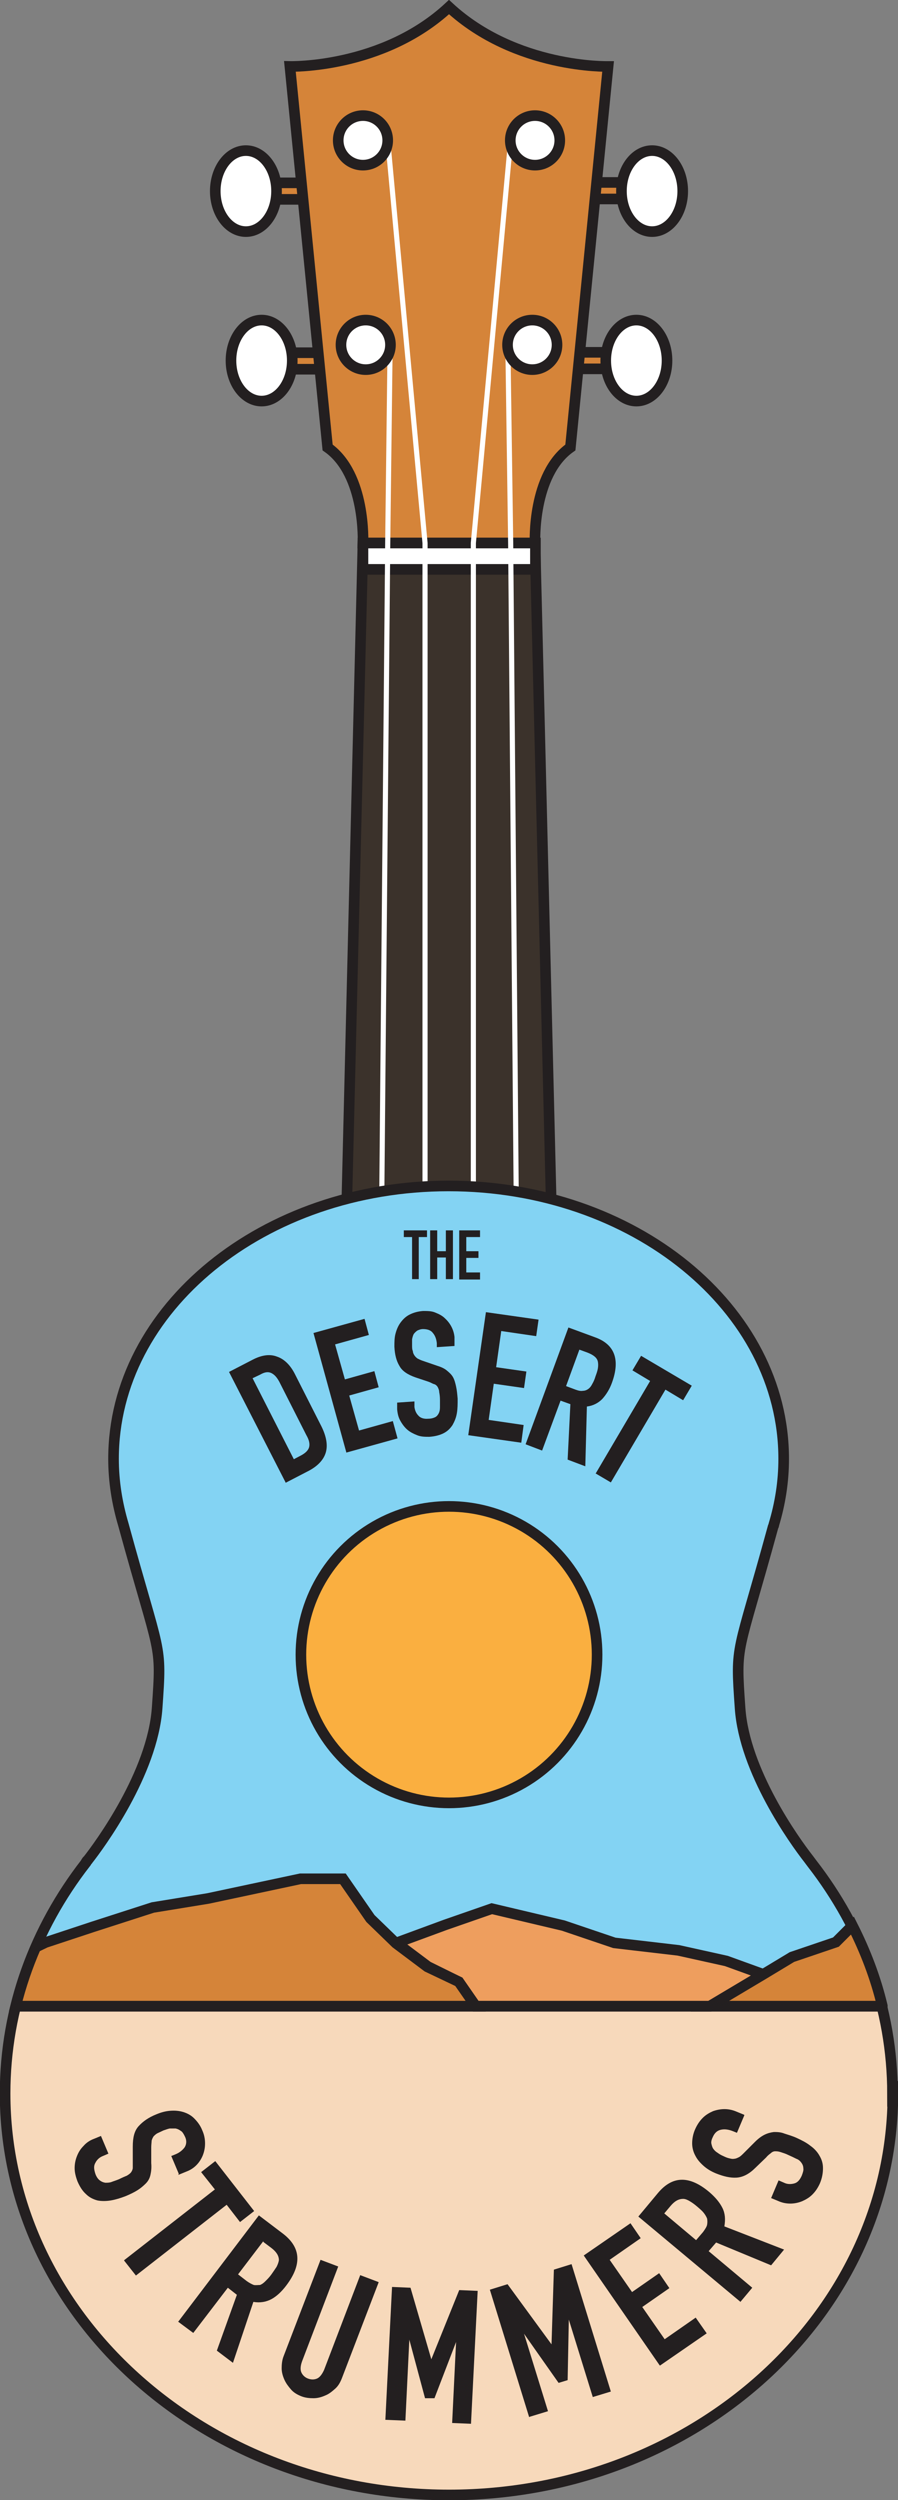 <?xml version="1.0" encoding="UTF-8"?><svg id="Layer_1" xmlns="http://www.w3.org/2000/svg" viewBox="0 0 22.86 63.58"><rect x="0" y="0" width="22.86" height="63.58" fill="#808080" stroke="none"/><defs><style>.cls-1,.cls-2,.cls-3{fill:none;}.cls-1,.cls-4,.cls-5,.cls-6{stroke-width:0px;}.cls-2{stroke:#fff;stroke-width:.13px;}.cls-2,.cls-3,.cls-7,.cls-8,.cls-9,.cls-10,.cls-11{stroke-miterlimit:10;}.cls-3,.cls-7,.cls-8,.cls-9,.cls-10,.cls-11{stroke:#231f20;stroke-width:.27px;}.cls-7{fill:#fff;}.cls-8{fill:#ee9e5e;}.cls-9{fill:#faaf40;}.cls-10{fill:#3b322b;}.cls-11{fill:#d58439;}.cls-4{fill:#f7d9bb;}.cls-5{fill:#231f20;}.cls-6{fill:#83d3f3;}</style></defs><rect class="cls-11" x="15.05" y="4.65" width="1.02" height=".42" transform="translate(31.11 9.71) rotate(-180)"/><rect class="cls-11" x="6.8" y="4.65" width="1.02" height=".42"/><rect class="cls-11" x="7.2" y="8.97" width="1.02" height=".42"/><rect class="cls-11" x="14.65" y="8.97" width="1.02" height=".42" transform="translate(30.31 18.35) rotate(-180)"/><ellipse class="cls-7" cx="16.6" cy="4.86" rx=".78" ry="1.03"/><ellipse class="cls-7" cx="6.26" cy="4.86" rx=".78" ry="1.03"/><ellipse class="cls-7" cx="6.66" cy="9.17" rx=".78" ry="1.03"/><ellipse class="cls-7" cx="16.2" cy="9.17" rx=".78" ry="1.03"/><path class="cls-10" d="M14.09,32.95s-2.25.12-2.66,1.27c-.41-1.16-2.66-1.27-2.66-1.27l.47-19.15h4.38l.47,19.15Z"/><path class="cls-11" d="M15.48,1.69l-.96,9.69c-.98.69-.9,2.43-.9,2.43h-4.38s.08-1.74-.9-2.43l-.96-9.69s2.36.06,4.05-1.51c1.7,1.57,4.05,1.51,4.05,1.51Z"/><path class="cls-4" d="M22.73,53.24c0,5.64-5.06,10.21-11.3,10.21S.13,58.88.13,53.24c0-.76.09-1.5.27-2.22h22.06c.18.71.27,1.46.27,2.22Z"/><path class="cls-6" d="M22.46,51.02H.4c.33-1.33.94-2.57,1.78-3.65,0,0,0-.01.01-.02,0-.01.01-.02.02-.03,0,0,0-.01.02-.02.3-.38,1.65-2.21,1.77-3.87.12-1.71.08-1.24-.86-4.67-.16-.53-.25-1.1-.25-1.67,0-3.83,3.82-6.94,8.53-6.94s8.53,3.11,8.53,6.94c0,.58-.09,1.14-.25,1.67,0,.02-.01.04-.02.06-.92,3.36-.96,2.91-.84,4.61.11,1.6,1.38,3.37,1.74,3.83.06.07.09.12.09.12.84,1.08,1.45,2.31,1.78,3.64Z"/><circle class="cls-9" cx="11.43" cy="42.08" r="3.77"/><rect class="cls-7" x="9.24" y="13.81" width="4.39" height=".67"/><polyline class="cls-2" points="9.93 8.85 9.87 13.81 9.72 30.29"/><polyline class="cls-2" points="9.87 3.57 10.82 13.81 10.82 30.16"/><polyline class="cls-2" points="12.93 8.85 13 13.81 13.14 30.29"/><polyline class="cls-2" points="13 3.57 12.05 13.81 12.05 30.16"/><circle class="cls-7" cx="9.24" cy="3.57" r=".63"/><circle class="cls-7" cx="9.31" cy="8.77" r=".63"/><circle class="cls-7" cx="13.55" cy="8.77" r=".63"/><circle class="cls-7" cx="13.62" cy="3.57" r=".63"/><path class="cls-1" d="M22.46,51.02H.4c.33-1.33.94-2.57,1.78-3.65,0,0,0-.01.01-.02,0-.01.01-.02.02-.03,0,0,0-.01.02-.02.3-.38,1.65-2.21,1.77-3.87.12-1.71.08-1.24-.86-4.67-.16-.53-.25-1.1-.25-1.67,0-3.83,3.82-6.94,8.53-6.94s8.53,3.11,8.53,6.94c0,.58-.09,1.14-.25,1.67,0,.02-.01.04-.02.06-.92,3.36-.96,2.91-.84,4.61.11,1.6,1.38,3.37,1.74,3.83.06.07.09.12.09.12.84,1.08,1.45,2.31,1.78,3.64Z"/><path class="cls-3" d="M22.73,53.24c0,5.64-5.06,10.21-11.3,10.21S.13,58.87.13,53.24c0-2.18.76-4.2,2.05-5.86,0,0,0-.01.01-.02,0,0,.01-.02.02-.03,0,0,0-.01.02-.02.3-.38,1.65-2.21,1.77-3.87.12-1.71.08-1.24-.86-4.67-.16-.54-.25-1.1-.25-1.67,0-3.83,3.82-6.94,8.53-6.94s8.53,3.11,8.53,6.94c0,.58-.09,1.14-.25,1.67,0,.02-.01.04-.02.06-.92,3.36-.96,2.91-.84,4.61.11,1.6,1.38,3.37,1.74,3.83.06.08.09.12.09.12,1.29,1.66,2.05,3.68,2.05,5.86Z"/><polygon class="cls-8" points="19.43 50.21 18.07 51.02 12.11 51.02 11.68 50.4 10.89 50.01 10.09 49.41 11.34 48.95 12.52 48.54 14.34 48.97 15.64 49.41 17.27 49.6 18.49 49.87 19.43 50.21"/><path class="cls-11" d="M12.11,51.02H.4c.13-.52.3-1.02.51-1.5l.25-.12,1.21-.4,1.52-.49,1.41-.23,2.35-.5h1.08l.7,1.01.65.63.8.6.8.38.43.62Z"/><path class="cls-11" d="M22.46,51.02h-4.39l1.36-.81.73-.44,1.12-.38.42-.42c.33.65.59,1.33.76,2.04Z"/><line class="cls-3" x1=".35" y1="51.02" x2="22.5" y2="51.02"/><path class="cls-5" d="M10.49,32.53v-1.07h-.21v-.17h.59v.17h-.21v1.07h-.18Z"/><path class="cls-5" d="M10.95,32.53v-1.24h.18v.53h.22v-.53h.18v1.24h-.18v-.55h-.22v.55h-.18Z"/><path class="cls-5" d="M11.69,32.53v-1.24h.53v.17h-.35v.36h.31v.17h-.31v.37h.35v.18h-.53Z"/><path class="cls-5" d="M4.55,55.28l-.19-.45.1-.04c.1-.04.18-.1.24-.18.05-.08.06-.18,0-.29-.03-.06-.06-.11-.1-.13-.04-.03-.08-.05-.13-.06-.05,0-.1,0-.15,0-.05.01-.1.03-.16.05-.06.03-.11.05-.15.07s-.07.05-.1.08c-.02.03-.04.07-.05.11,0,.04-.01.1-.01.17v.4c.01.12,0,.21-.02.3s-.06.16-.12.22c-.06.06-.13.12-.21.17-.08.05-.18.1-.3.15-.13.05-.26.09-.38.11s-.24.02-.34,0c-.11-.03-.21-.08-.29-.16-.09-.08-.16-.19-.22-.33-.04-.11-.07-.22-.07-.33,0-.11.02-.21.06-.31.04-.1.09-.18.17-.26.07-.08.16-.14.27-.18l.17-.07.19.45-.14.06c-.08.03-.15.09-.19.17-.05.08-.04.17,0,.29.03.08.07.13.11.16.04.03.08.05.14.06.05,0,.11,0,.16-.02s.12-.04.19-.07c.08-.04.15-.07.2-.09.05-.03.09-.06.11-.09.02-.03.04-.07.04-.11,0-.04,0-.1,0-.16v-.38c0-.23.04-.4.15-.52s.25-.22.45-.3c.12-.05.23-.08.35-.09.12-.01.23,0,.33.03.1.03.2.08.28.16.08.08.16.18.21.31.05.11.07.22.07.33,0,.11-.02.21-.06.31-.08.19-.22.33-.4.4l-.22.09Z"/><path class="cls-5" d="M3.16,57.48l2.31-1.8-.35-.44.36-.28.99,1.27-.36.28-.34-.44-2.31,1.8-.3-.38Z"/><path class="cls-5" d="M4.54,59.04l2.05-2.7.62.47c.45.35.48.78.08,1.31-.12.16-.25.28-.38.35s-.29.1-.46.07l-.52,1.55-.41-.31.51-1.42-.23-.18-.88,1.15-.39-.29ZM6.7,57l-.64.84.22.17c.07.05.13.08.18.1.05.01.11,0,.16,0,.05-.02.09-.05.14-.1.05-.05.1-.1.15-.17s.09-.13.13-.19c.03-.06.05-.11.06-.17,0-.11-.06-.21-.19-.31l-.2-.15Z"/><path class="cls-5" d="M9.64,58.04l-.94,2.45c-.04.1-.09.19-.17.26s-.15.13-.25.17c-.09.04-.19.07-.3.07-.1,0-.21-.01-.31-.05-.1-.04-.19-.09-.26-.17s-.13-.16-.17-.25c-.04-.09-.07-.19-.07-.29s.01-.21.05-.31l.94-2.45.45.17-.92,2.41c-.04.11-.05.21-.02.28.03.07.09.13.17.16s.16.03.23,0c.07-.03.13-.11.18-.22l.92-2.41.45.17Z"/><path class="cls-5" d="M9.81,61.54l.17-3.38.47.02.53,1.82h0l.71-1.76.47.02-.17,3.38-.48-.02.1-2.06h0s-.55,1.43-.55,1.43h-.24s-.4-1.49-.4-1.49h0s-.1,2.06-.1,2.06l-.48-.02Z"/><path class="cls-5" d="M13.47,61.47l-1-3.24.45-.14,1.12,1.53h0s.06-1.9.06-1.9l.45-.14,1,3.24-.46.14-.61-1.97h0s-.03,1.54-.03,1.54l-.23.07-.88-1.25h0s.61,1.97.61,1.97l-.46.14Z"/><path class="cls-5" d="M16.79,60.15l-1.93-2.79,1.19-.82.26.38-.79.55.57.82.69-.48.26.38-.69.48.57.82.79-.55.28.4-1.19.82Z"/><path class="cls-5" d="M18.85,58.54l-2.6-2.17.5-.6c.37-.44.8-.45,1.31-.02.15.13.26.26.33.4.07.14.08.29.05.47l1.52.59-.33.4-1.4-.58-.19.22,1.11.93-.31.37ZM16.91,56.29l.81.68.18-.21c.05-.07.09-.13.1-.18.01-.05.01-.11,0-.16-.02-.05-.05-.1-.09-.15-.04-.05-.1-.1-.17-.16s-.13-.1-.18-.13-.11-.06-.17-.06c-.11,0-.21.05-.32.18l-.16.19Z"/><path class="cls-5" d="M18.95,53.79l-.19.45-.1-.04c-.1-.04-.2-.06-.3-.04s-.17.08-.22.2c-.03.06-.04.12-.03.16s.02.09.05.13c.03.04.06.07.11.1.04.03.09.06.14.08.06.03.11.05.16.06.04.01.08.02.12.01.04,0,.08-.02.12-.04.04-.02.08-.06.13-.11l.28-.28c.08-.08.16-.14.24-.18s.16-.06.24-.07c.08,0,.17,0,.27.04.09.03.2.06.31.11.13.06.25.12.35.2.1.07.18.16.23.25.06.1.09.2.09.32s-.02.25-.08.39c-.05.11-.11.2-.19.28-.08.08-.17.13-.26.17-.1.04-.2.06-.3.06-.11,0-.21-.02-.32-.07l-.17-.07.19-.45.14.06c.08.04.17.04.25.02.09-.02.15-.09.2-.2.03-.08.05-.14.04-.19,0-.05-.02-.1-.05-.14-.03-.04-.07-.08-.13-.1-.06-.03-.12-.06-.19-.09-.08-.04-.15-.06-.21-.08s-.1-.02-.14-.02c-.04,0-.08.02-.11.05-.04.03-.08.06-.12.11l-.27.26c-.16.16-.32.24-.48.25-.16.01-.33-.03-.53-.11-.12-.05-.22-.11-.31-.19-.09-.08-.16-.16-.21-.26-.05-.09-.08-.2-.08-.31,0-.11.02-.24.08-.37.05-.11.11-.2.19-.28s.17-.13.26-.17c.2-.07.39-.07.57,0l.22.09Z"/><path class="cls-5" d="M7.27,37.7l-1.44-2.81.6-.31c.23-.12.44-.15.62-.08.18.06.34.21.46.45l.67,1.32c.13.26.17.49.11.68s-.22.35-.46.47l-.56.29ZM6.43,35.05l1.05,2.06.19-.1c.11-.06.18-.13.2-.21s0-.18-.07-.3l-.69-1.36c-.06-.11-.12-.18-.2-.22-.08-.04-.17-.03-.29.04l-.19.09Z"/><path class="cls-5" d="M8.82,36.95l-.84-3.05,1.3-.36.11.41-.86.24.25.89.75-.21.11.41-.75.21.25.89.86-.24.12.44-1.3.36Z"/><path class="cls-5" d="M11.57,34.23l-.45.03v-.1c-.01-.1-.04-.19-.1-.26-.05-.07-.14-.1-.25-.1-.06,0-.11.02-.15.04-.04.03-.07.06-.09.09-.02.04-.03.08-.04.13,0,.05,0,.1,0,.15,0,.06,0,.11.02.15,0,.04.02.08.04.11.02.03.05.06.08.08.04.02.08.04.14.06l.35.12c.1.03.19.07.25.12s.12.1.16.17c.04.07.06.15.08.24.02.09.03.19.04.31,0,.13,0,.26-.02.37-.02.12-.06.21-.11.3-.06.09-.13.16-.23.21s-.22.08-.36.09c-.11,0-.21,0-.31-.04s-.18-.08-.25-.14-.13-.14-.18-.23-.07-.18-.08-.29v-.17s.44-.03.44-.03v.14c.01.08.04.16.1.22.05.06.14.09.25.08.08,0,.14-.02.18-.04.04-.02.07-.06.09-.1.02-.04.03-.09.03-.15,0-.06,0-.12,0-.19,0-.08-.01-.15-.02-.2,0-.05-.02-.09-.04-.13-.02-.03-.05-.06-.09-.07s-.08-.04-.14-.06l-.33-.11c-.2-.07-.34-.16-.41-.29-.08-.13-.12-.29-.13-.49,0-.12,0-.23.03-.34.03-.11.07-.2.13-.28.06-.08.13-.15.23-.2s.21-.08.34-.09c.11,0,.22,0,.31.04.1.04.18.08.25.15.14.13.22.29.24.47v.22Z"/><path class="cls-5" d="M11.92,36.5l.45-3.13,1.34.19-.06.42-.89-.13-.13.92.77.11-.06.42-.77-.11-.13.92.89.13-.06.45-1.34-.19Z"/><path class="cls-5" d="M13.38,36.73l1.09-2.97.68.25c.5.18.64.57.43,1.15-.06.17-.15.31-.25.42-.1.1-.23.17-.39.19l-.04,1.52-.45-.17.07-1.41-.25-.09-.47,1.27-.42-.16ZM14.75,34.32l-.34.93.24.09c.08.03.14.04.19.03.05,0,.1-.02.14-.05.04-.03.07-.07.1-.13.03-.05.06-.12.08-.19.03-.08.05-.14.06-.2.01-.06.01-.12,0-.17-.02-.1-.11-.17-.26-.23l-.22-.08Z"/><path class="cls-5" d="M15.16,37.48l1.39-2.36-.45-.27.22-.37,1.29.76-.22.37-.45-.27-1.39,2.36-.39-.23Z"/></svg>